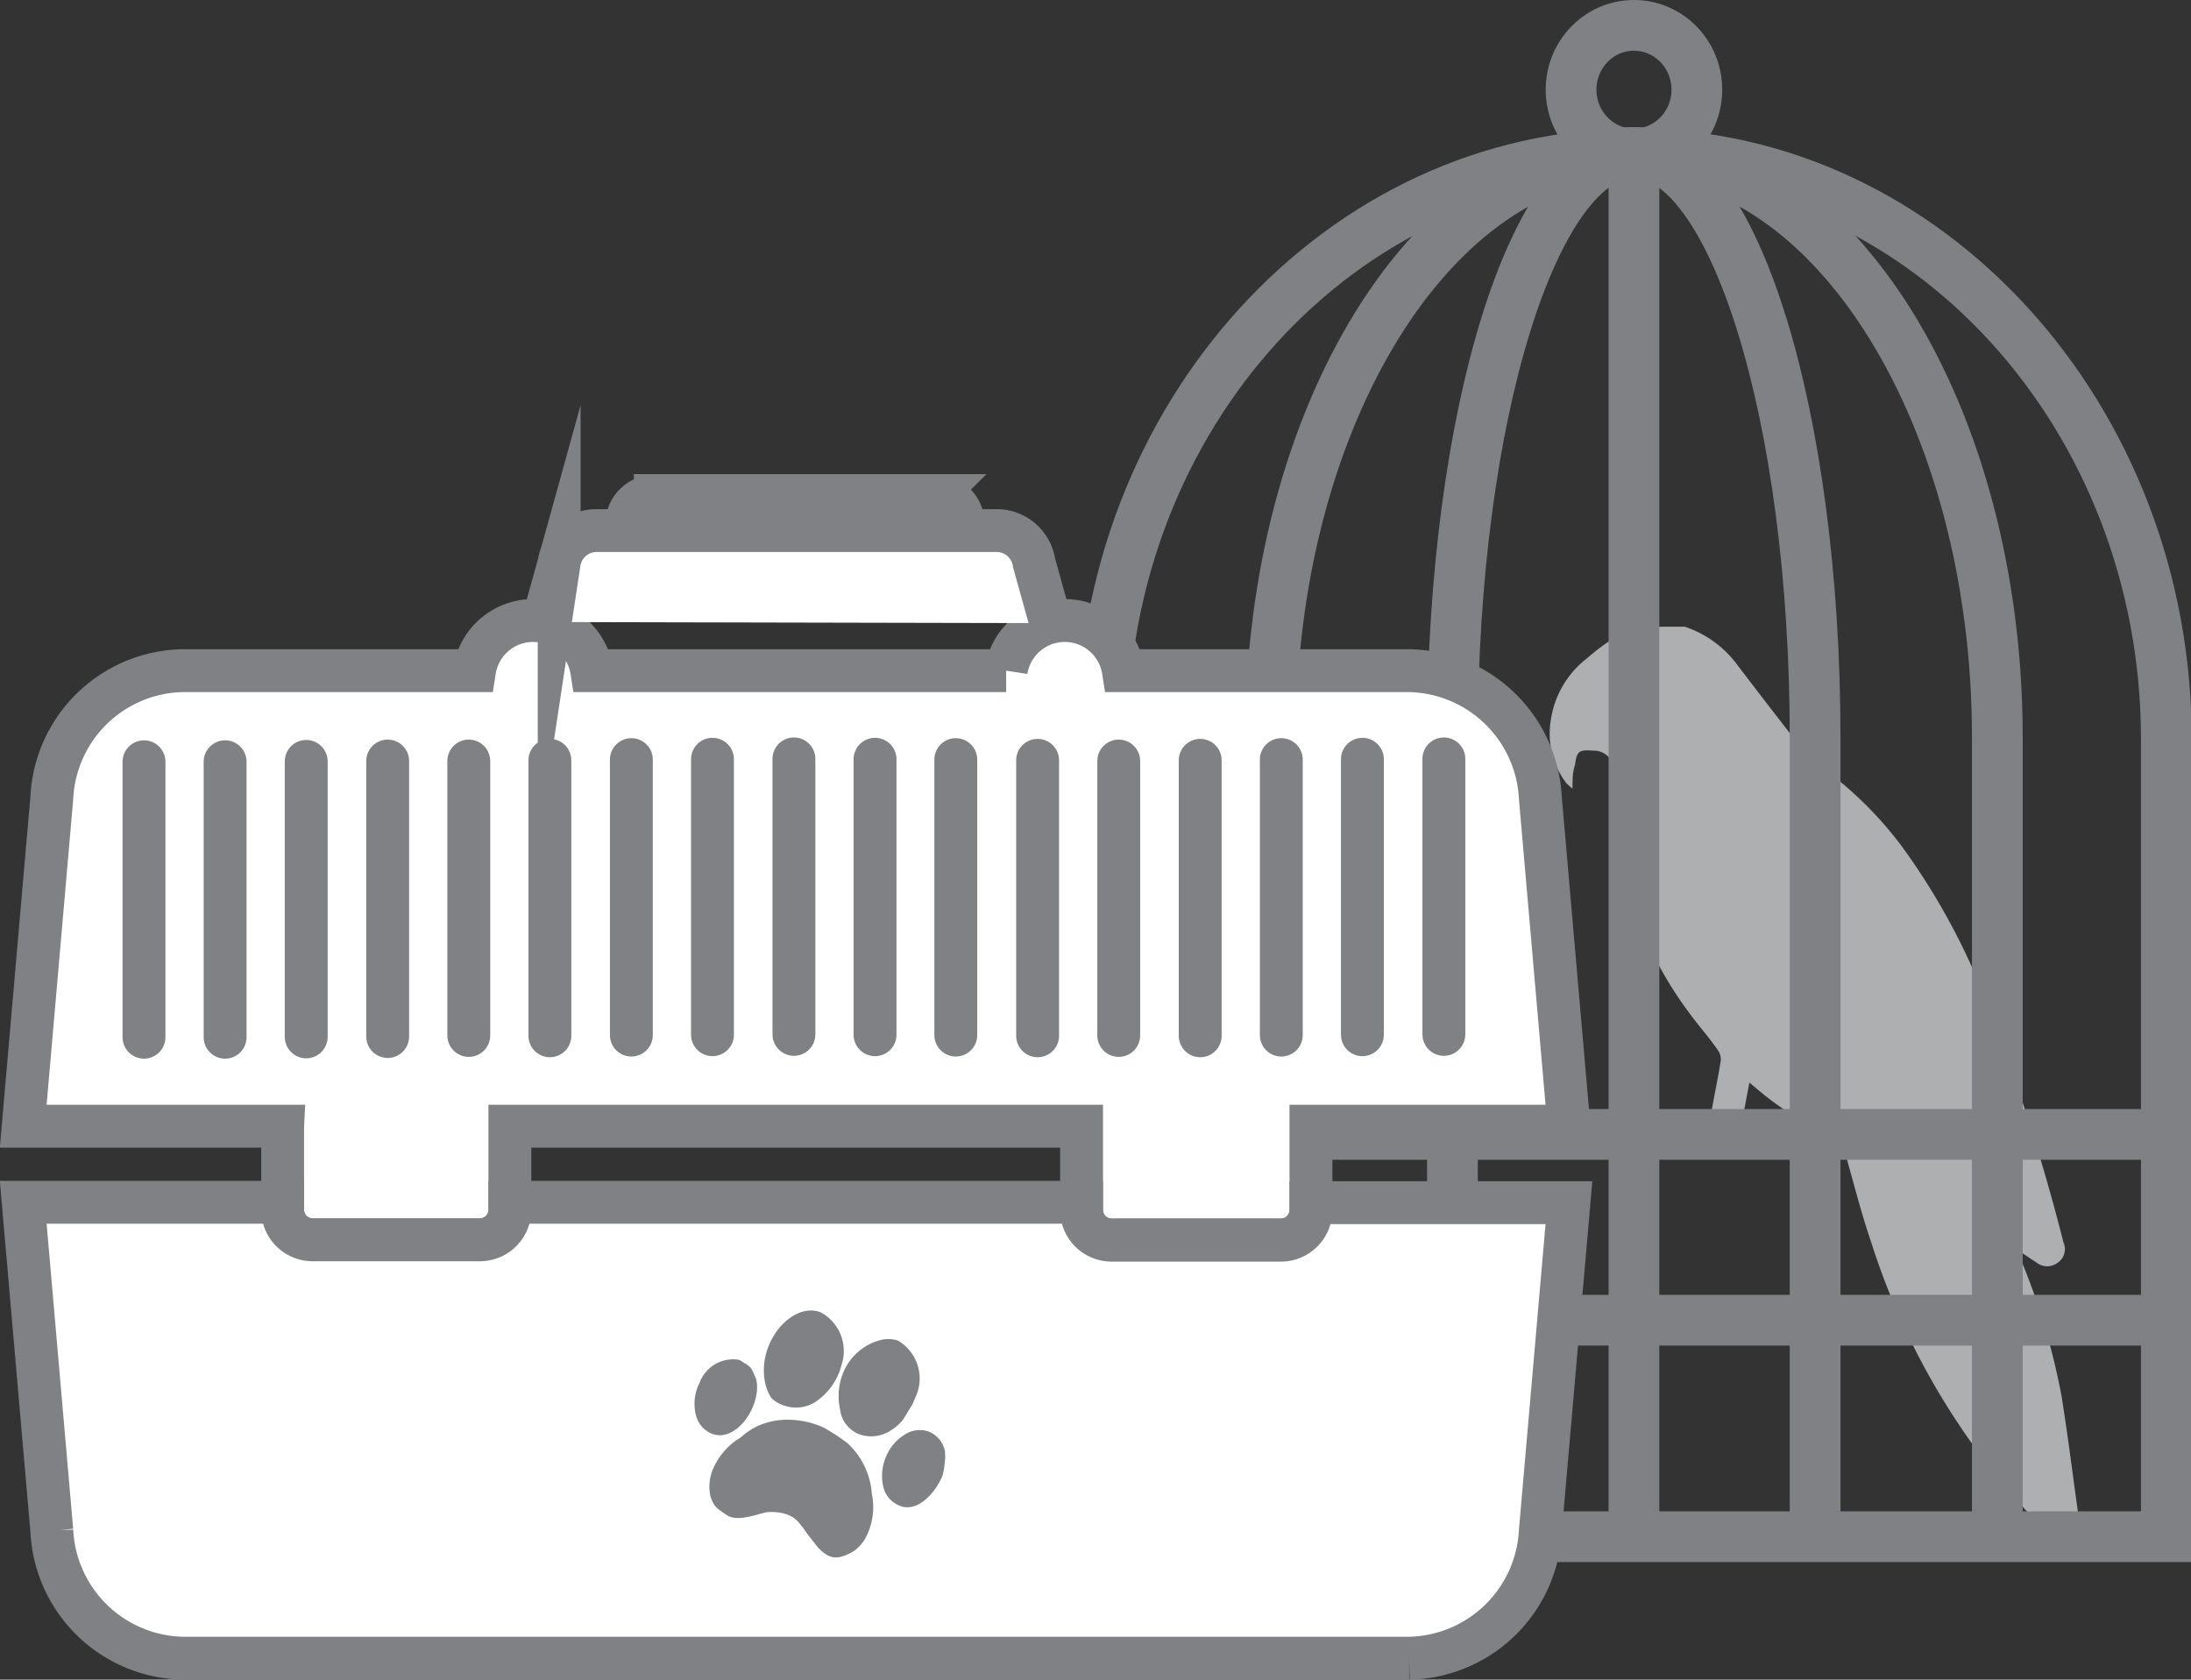 <svg id="Layer_1" data-name="Layer 1" xmlns="http://www.w3.org/2000/svg" viewBox="0 0 61.32 47.01"><rect x="0" y="0" width="61.32" height="47.01" fill="#333333" stroke="none"/><defs><style>.cls-1{fill:#adafb1;}.cls-2,.cls-3{fill:none;stroke-width:1.42px;}.cls-2,.cls-3,.cls-4,.cls-5{stroke:#808184;}.cls-2,.cls-3,.cls-4{stroke-miterlimit:22.93;}.cls-2,.cls-4,.cls-5,.cls-6{fill-rule:evenodd;}.cls-4,.cls-5{fill:#fff;stroke-width:1.2px;}.cls-5{stroke-linecap:round;stroke-linejoin:round;}.cls-6{fill:#808184;}</style></defs><title>1_4клетка</title><path class="cls-1" d="M449.43,317.84c-.16-1.13-.3-2.27-.48-3.4a19.22,19.22,0,0,0-1.18-3.93.21.21,0,0,1,0-.14l.48.32a.48.48,0,0,0,.59,0,.46.46,0,0,0,.16-.57,57,57,0,0,0-2.2-6.84,18.76,18.76,0,0,0-2.3-4.21,10.43,10.43,0,0,0-2.43-2.36,3,3,0,0,1-.58-.65q-.84-1.08-1.67-2.17a3,3,0,0,0-1.42-1H437a5.81,5.81,0,0,0-1.34.89,2.66,2.66,0,0,0-1,1.68,2.31,2.31,0,0,0,.42,1.8,1.31,1.31,0,0,0,.18.16c0-.25,0-.46.07-.66.05-.4.12-.43.52-.4a.55.55,0,0,1,.51.31l0,0a1.17,1.17,0,0,1,.3,1.26,4.39,4.39,0,0,0,.13,2.21,10.59,10.59,0,0,0,1.76,3.59c.24.33.52.64.77,1a.45.45,0,0,1,.09.3c-.08.52-.19,1-.28,1.55,0,.13-.08.18-.21.17H438c-.31,0-.51.18-.52.44a.46.46,0,0,0,.51.47h2.52a.46.46,0,0,0,.5-.44.45.45,0,0,0-.47-.46H440l.21-1.11.18.15a8.49,8.49,0,0,0,2.27,1.4.36.36,0,0,1,.17.21c.26.89.48,1.8.78,2.68a20.3,20.3,0,0,0,4.43,7.63c.2.21.38.44.56.67l.21.07h.28l.08,0h0A.56.56,0,0,0,449.43,317.84Z" transform="translate(-391.25 -275.35)"/><path class="cls-2" d="M437,279.66h0c8.18,0,14.88,7.37,14.88,16.38v22.32H422.1V296C422.1,287,428.79,279.66,437,279.66Z" transform="translate(-391.25 -275.35)"/><path class="cls-2" d="M426.81,318.36V296c0-9,4.58-16.38,10.17-16.38" transform="translate(-391.25 -275.35)"/><path class="cls-2" d="M447.15,318.36V296c0-9-4.58-16.38-10.17-16.38" transform="translate(-391.25 -275.35)"/><path class="cls-2" d="M431.9,318.36V296c0-9,2.29-16.38,5.08-16.38" transform="translate(-391.25 -275.35)"/><path class="cls-2" d="M442.05,318.36V296c0-9-2.28-16.38-5.08-16.38" transform="translate(-391.25 -275.35)"/><line class="cls-3" x1="45.73" y1="4.35" x2="45.73" y2="43.01"/><ellipse class="cls-3" cx="45.73" cy="2.51" rx="1.76" ry="1.8"/><line class="cls-3" x1="60.61" y1="31.75" x2="30.85" y2="31.75"/><line class="cls-3" x1="60.61" y1="36.95" x2="30.85" y2="36.95"/><path class="cls-4" d="M396.37,294.12h8.16a1.66,1.66,0,0,1,3.28,0h11.6a1.66,1.66,0,0,1,3.28,0h8a3.75,3.75,0,0,1,3.67,3.56l.8,9.19h-7.22s0,0,0,.05v2.29a.84.84,0,0,1-.84.84h-4.74a.84.84,0,0,1-.84-.84v-2.29s0,0,0-.05h-16s0,0,0,.05v2.29a.84.84,0,0,1-.84.84H400a.84.84,0,0,1-.84-.84v-2.29a.5.5,0,0,1,0-.05H391.9l.8-9.19a3.74,3.74,0,0,1,3.67-3.56Zm13.22-4.9h7.82a.8.8,0,0,1,.8.8v.49a.8.8,0,0,1-.8.8h-7.82a.8.8,0,0,1-.8-.8V290A.8.8,0,0,1,409.59,289.23Z" transform="translate(-391.25 -275.35)"/><path class="cls-5" d="M413.47,296.59v7.71" transform="translate(-391.25 -275.35)"/><path class="cls-5" d="M411.19,296.6v7.71" transform="translate(-391.25 -275.35)"/><path class="cls-5" d="M415.74,296.6v7.71" transform="translate(-391.25 -275.35)"/><path class="cls-5" d="M408.92,296.61v7.71" transform="translate(-391.25 -275.35)"/><path class="cls-5" d="M418,296.61v7.71" transform="translate(-391.25 -275.35)"/><path class="cls-5" d="M406.64,296.63v7.71" transform="translate(-391.25 -275.35)"/><path class="cls-5" d="M420.29,296.63v7.71" transform="translate(-391.25 -275.35)"/><path class="cls-5" d="M404.37,296.65v7.68" transform="translate(-391.25 -275.35)"/><path class="cls-5" d="M422.56,296.65v7.68" transform="translate(-391.25 -275.35)"/><path class="cls-5" d="M402.1,296.65v7.71" transform="translate(-391.25 -275.35)"/><path class="cls-5" d="M399.82,296.66v7.71" transform="translate(-391.25 -275.35)"/><path class="cls-5" d="M397.55,296.67v7.71" transform="translate(-391.25 -275.35)"/><path class="cls-5" d="M395.28,296.67v7.71" transform="translate(-391.25 -275.35)"/><path class="cls-5" d="M431.66,296.59v7.71" transform="translate(-391.25 -275.35)"/><path class="cls-5" d="M429.38,296.6v7.71" transform="translate(-391.25 -275.35)"/><path class="cls-5" d="M427.11,296.61v7.71" transform="translate(-391.25 -275.35)"/><path class="cls-5" d="M424.84,296.63v7.71" transform="translate(-391.25 -275.35)"/><path class="cls-4" d="M396.37,321.76h34.32a3.75,3.75,0,0,0,3.67-3.56l.8-9.19h-7.22v.21a.84.84,0,0,1-.84.84h-4.74a.84.84,0,0,1-.84-.84V309h-16v.21a.84.84,0,0,1-.84.84H400a.84.84,0,0,1-.84-.84V309H391.9l.8,9.19A3.75,3.75,0,0,0,396.37,321.76Z" transform="translate(-391.25 -275.35)"/><path class="cls-4" d="M406.44,292.76l.46-1.66a1.06,1.06,0,0,1,1-.9h11.29a1.06,1.06,0,0,1,1,.9l.47,1.69" transform="translate(-391.25 -275.35)"/><path class="cls-6" d="M411.19,316.5a1.29,1.29,0,0,0-.06.72c.1.29.15.33.47.54s.95-.08,1.15-.09.63,0,.87.31l.12.15.11.16.3.38c.31.31.52.37,1,.09a1.13,1.13,0,0,0,.31-.34,1.83,1.83,0,0,0,.19-1.26,2.14,2.14,0,0,0-.37-1.06l-.09-.12a2.54,2.54,0,0,0-.2-.22,5.1,5.1,0,0,0-.7-.46,2.43,2.43,0,0,0-1.15-.21,2.15,2.15,0,0,0-.4.07,1.76,1.76,0,0,0-.45.19,1.79,1.79,0,0,0-.25.18.72.72,0,0,1-.17.12A1.93,1.93,0,0,0,411.19,316.5Z" transform="translate(-391.25 -275.35)"/><path class="cls-6" d="M413.23,314.7a1,1,0,0,0,.88-.14,1.76,1.76,0,0,0,.69-1,1.23,1.23,0,0,0-.58-1.48c-.8-.31-1.81.85-1.55,2a1.22,1.22,0,0,0,.17.4A.92.92,0,0,0,413.23,314.7Z" transform="translate(-391.25 -275.35)"/><path class="cls-6" d="M414.84,313.79a1.73,1.73,0,0,0-.08,1,.85.85,0,0,0,.56.71,1,1,0,0,0,.87-.12,1.43,1.43,0,0,0,.33-.29l.27-.44.07-.17a1.23,1.23,0,0,0-.48-1.61.89.89,0,0,0-.54,0A1.56,1.56,0,0,0,414.84,313.79Z" transform="translate(-391.25 -275.35)"/><path class="cls-6" d="M410.83,314.05a1.29,1.29,0,0,0-.1.92.75.75,0,0,0,.45.51c.71.26,1.41-.85,1.23-1.54-.16-.37-.12-.31-.47-.53A1,1,0,0,0,410.83,314.05Z" transform="translate(-391.25 -275.35)"/><path class="cls-6" d="M416.07,316.07a1.36,1.36,0,0,0-.1.89.75.75,0,0,0,.43.52c.53.25,1.06-.39,1.23-.84a1.79,1.79,0,0,0,.06-.36,1.1,1.1,0,0,0,0-.34.74.74,0,0,0-.47-.53.76.76,0,0,0-.66.1A1.27,1.27,0,0,0,416.07,316.07Z" transform="translate(-391.25 -275.35)"/></svg>